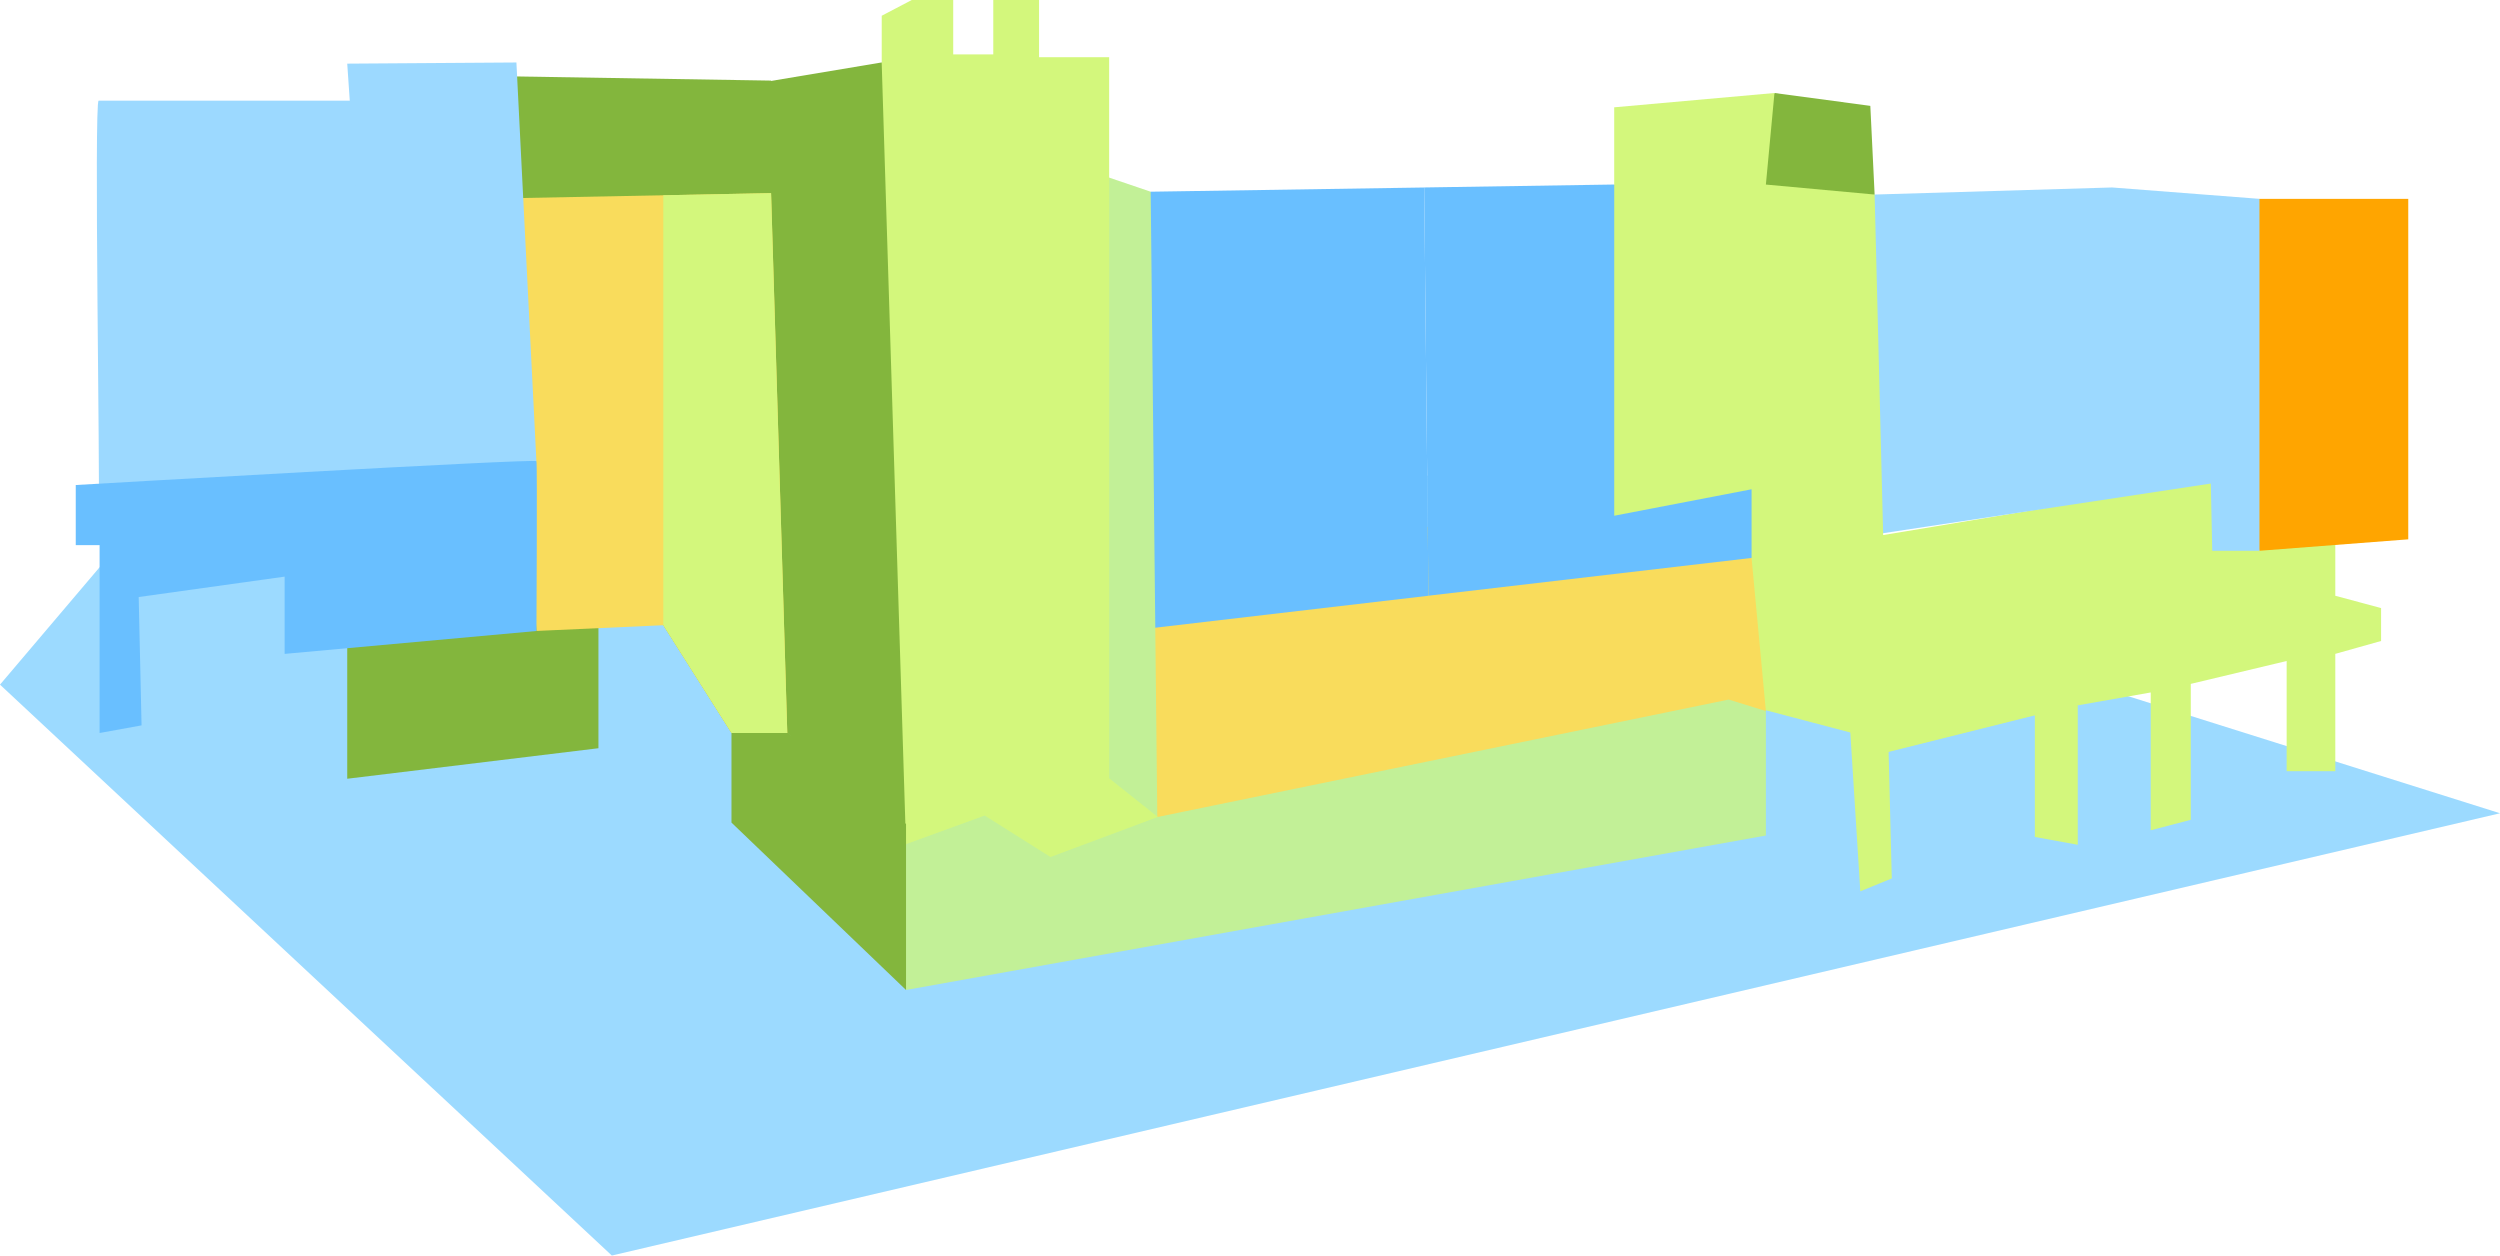 <svg xmlns="http://www.w3.org/2000/svg" xmlns:xlink="http://www.w3.org/1999/xlink" width="300.32" height="150.828" viewBox="0 0 300.32 150.828">
  <defs>
    <clipPath id="clip-path">
      <rect id="Rectangle_3110" data-name="Rectangle 3110" width="280.199" height="118.926" fill="none"/>
    </clipPath>
  </defs>
  <g id="Group_6214" data-name="Group 6214" transform="translate(-1330.701 -215.867)">
    <path id="Path_34010" data-name="Path 34010" d="M-20001.3-20075.9l73.5,68.58,226.824-53.129-152.676-48.061-124.889,5.787Z" transform="translate(21332 20374.012)" fill="#9cdaff"/>
    <g id="Group_6150" data-name="Group 6150" transform="translate(1339.801 215.867)">
      <g id="Group_6122" data-name="Group 6122">
        <g id="Group_6121" data-name="Group 6121" clip-path="url(#clip-path)">
          <path id="Path_33855" data-name="Path 33855" d="M1058.55,258.28v16.4l5.5,1.477v3.954l-5.5,1.546v14.093h-5.844V282.514l-11.515,2.75v16.327l-4.812,1.26V286.295l-8.765,1.547v16.751l-5.156-.94V289.044l-19.249,4.812s-2.75-25.952-2.234-25.952,57.575-9.624,57.575-9.624" transform="translate(-787.115 -203.111)" fill="#d3f77c"/>
          <path id="Path_33857" data-name="Path 33857" d="M1175.009,116.653c3.437-.344,11.342-4.812,11.342-4.812h17.874v40.9l-17.874,1.375Z" transform="translate(-924.026 -87.952)" fill="orange"/>
          <path id="Path_33858" data-name="Path 33858" d="M930.406,110.593c1.891-.344,17.358-4.3,17.358-4.3l28.53-.85,17.7,1.367v42.279h-5.672l-.171-8.078-45.373,6.875Z" transform="translate(-731.671 -82.923)" fill="#9cd9ff"/>
          <path id="Path_33859" data-name="Path 33859" d="M923.714,52.3l11.515,1.547.516,10.656-20.624,8.422Z" transform="translate(-719.65 -41.129)" fill="#83b63d"/>
          <path id="Path_33860" data-name="Path 33860" d="M805.8,63.3V54.02L825.053,52.3l-1.031,11,13.062,1.2,2.062,82.153-3.781,1.547-1.2-19.077-25.436-6.7s-22-22.172-18.733-25.952S805.8,63.3,805.8,63.3" transform="translate(-620.99 -41.129)" fill="#d3f77c"/>
          <path id="Path_33861" data-name="Path 33861" d="M596.865,290.335l-8.422,8.25v25.15l77.34-14.322-1.719-18.391-64.526-6.186Z" transform="translate(-462.751 -223.994)" fill="#f9dc5c"/>
          <path id="Path_33862" data-name="Path 33862" d="M589.811,154.489l-46.43,5.431,9.8-51.732c.515,0,3.265-2.236,3.265-2.236l32.857-.506Z" transform="translate(-427.314 -82.923)" fill="#69bfff"/>
          <path id="Path_33863" data-name="Path 33863" d="M519.846,90.915l10.626,3.61.86,81.463s-21.483-16.5-20.968-18.218,9.482-66.857,9.482-66.857" transform="translate(-401.343 -71.494)" fill="#c2f097"/>
          <path id="Path_33864" data-name="Path 33864" d="M466.493,428.32l103.292-18.556V394.813l-4.469-1.381-68.575,14.1L473.2,401.859l-6.825,4.982Z" transform="translate(-366.753 -309.395)" fill="#c2f097"/>
          <path id="Path_33865" data-name="Path 33865" d="M439.589,11.171,442.511,7.5V1.891L446.12,0H451.1V6.531h4.812V0h5.5V6.875h8.421V93.5l5.843,4.64-12.89,4.812-7.906-4.984-9.452,3.437Z" transform="translate(-345.692)" fill="#d3f77c"/>
          <path id="Path_33866" data-name="Path 33866" d="M370.329,393.43l-1.547,3.495v11.286l20.968,20.108V408.382Z" transform="translate(-290.01 -309.393)" fill="#83b63d"/>
          <path id="Path_33867" data-name="Path 33867" d="M182.853,349.1l-30.177,3.666V329.625h30.177Z" transform="translate(-120.064 -259.217)" fill="#83b63d"/>
          <path id="Path_33868" data-name="Path 33868" d="M293.954,78.5l7.791,24.233,8.192,12.947h6.7L330.9,129.031l-2.921-93.9-18.846,3.151Z" transform="translate(-231.165 -27.63)" fill="#83b63d"/>
          <path id="Path_33869" data-name="Path 33869" d="M240.849,83.949c0,.688,3.9,57.862,3.9,57.862l15.239-.688,8.192,12.946h6.7l-1.947-64.85Z" transform="translate(-189.403 -66.017)" fill="#f9dc5c"/>
          <path id="Path_33870" data-name="Path 33870" d="M12.076,104.3c.192-.192-.573-47.7,0-47.7H42.669l2.848,44.15Z" transform="translate(-9.326 -44.504)" fill="#9cd9ff"/>
          <path id="Path_33871" data-name="Path 33871" d="M225.83,42.645l35.29.573V56.739l-35.29.687Z" transform="translate(-177.593 -33.536)" fill="#83b63d"/>
          <path id="Path_33872" data-name="Path 33872" d="M152.676,35.276l3.578,52.146L175.4,83.028,173,35.135Z" transform="translate(-120.064 -27.63)" fill="#9cd9ff"/>
          <path id="Path_33873" data-name="Path 33873" d="M2.864,291.916V269.344H0v-7.218s55.227-3.208,55.341-2.864,0,20.4,0,20.4l-30.249,2.75v-9.281l-17.531,2.45L7.905,291Z" transform="translate(0 -203.862)" fill="#69bfff"/>
          <path id="Path_33874" data-name="Path 33874" d="M797.684,140.4v8.248l-38.816,4.539-.511-49.043,22.828-.353v39.788Z" transform="translate(-596.371 -81.625)" fill="#69bfff"/>
        </g>
      </g>
      <path id="Path_33876" data-name="Path 33876" d="M330.43,160.53l8.192,12.946h6.7l-1.947-64.849-12.947.252Z" transform="translate(-259.85 -85.424)" fill="#d3f77c"/>
    </g>
  </g>
</svg>
